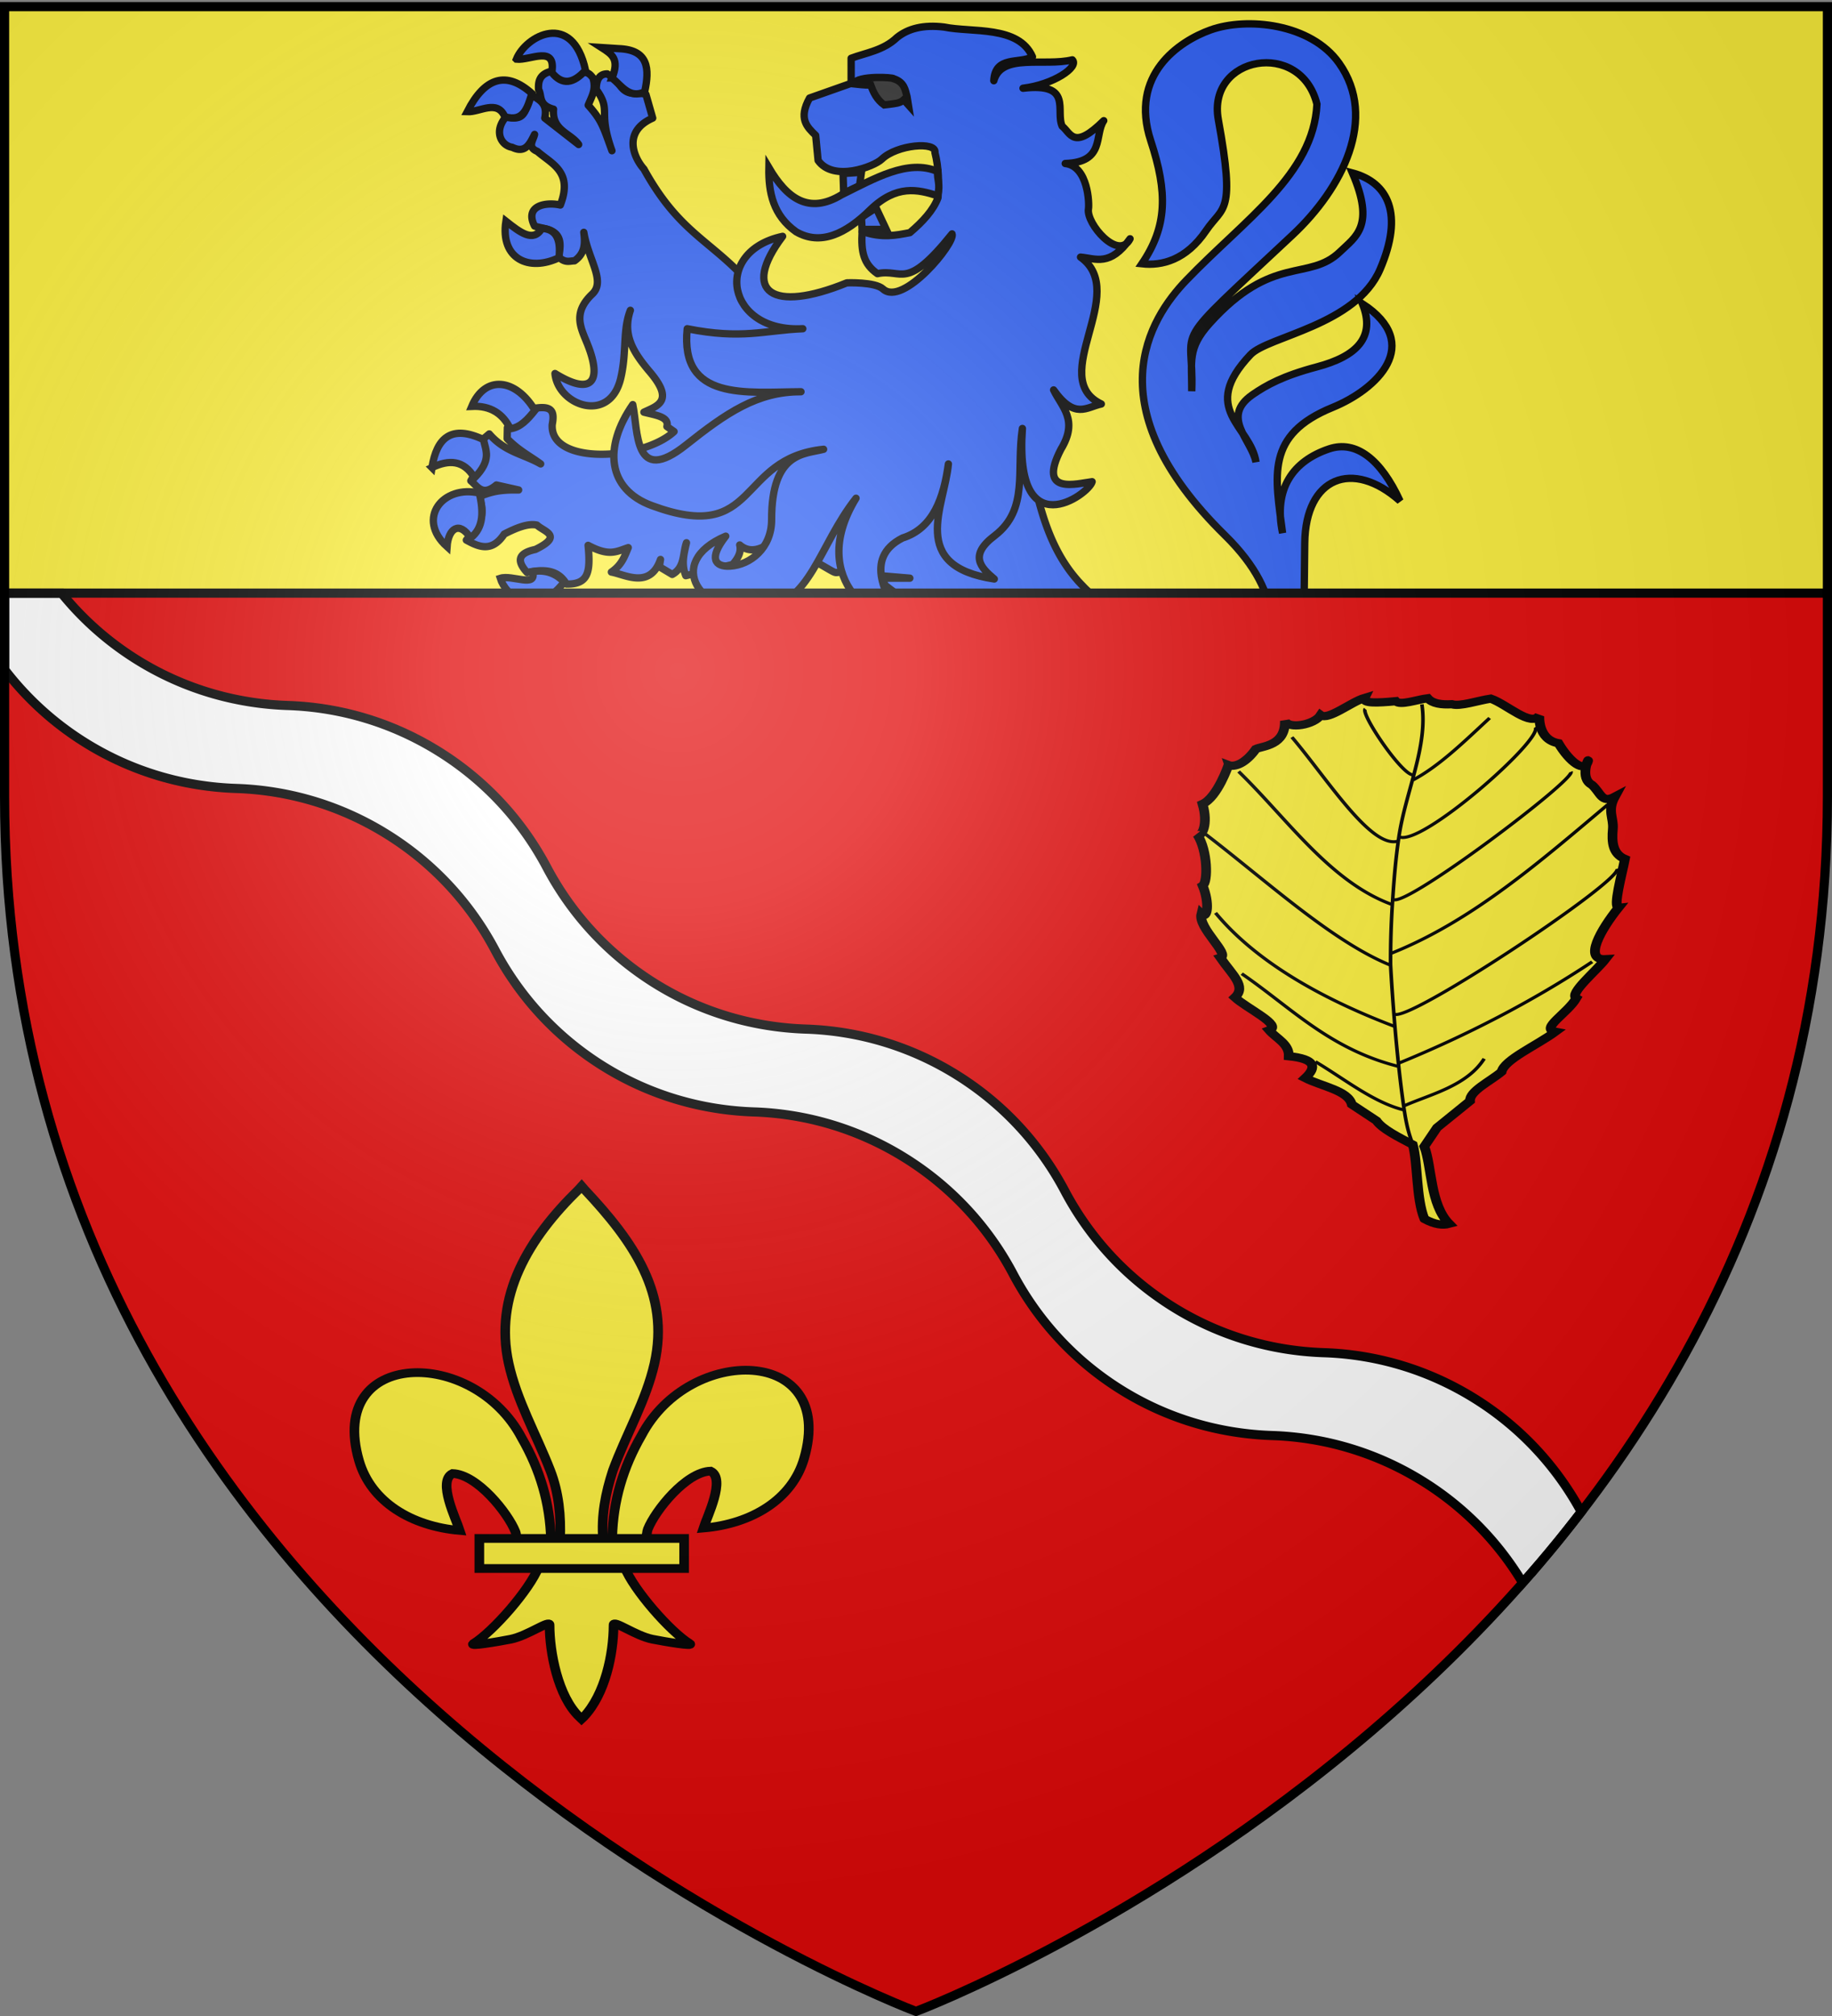 <svg xmlns="http://www.w3.org/2000/svg" xmlns:xlink="http://www.w3.org/1999/xlink" width="600" height="660" version="1.0"><rect width="100%" height="100%" fill="#808080" stroke="none"/><desc>Flag of Canton of Valais (Wallis)</desc><defs><g id="d"><path id="c" d="M0 0v1h.5z" transform="rotate(18 3.157 -.5)"/><use xlink:href="#c" width="810" height="540" transform="scale(-1 1)"/></g><g id="e"><use xlink:href="#d" width="810" height="540" transform="rotate(72)"/><use xlink:href="#d" width="810" height="540" transform="rotate(144)"/></g><g id="g"><path id="f" d="M0 0v1h.5z" transform="rotate(18 3.157 -.5)"/><use xlink:href="#f" width="810" height="540" transform="scale(-1 1)"/></g><g id="h"><use xlink:href="#g" width="810" height="540" transform="rotate(72)"/><use xlink:href="#g" width="810" height="540" transform="rotate(144)"/></g><g id="j"><path id="i" d="M0 0v1h.5z" transform="rotate(18 3.157 -.5)"/><use xlink:href="#i" width="810" height="540" transform="scale(-1 1)"/></g><g id="k"><use xlink:href="#j" width="810" height="540" transform="rotate(72)"/><use xlink:href="#j" width="810" height="540" transform="rotate(144)"/></g><g id="m"><path id="l" d="M0 0v1h.5z" transform="rotate(18 3.157 -.5)"/><use xlink:href="#l" width="810" height="540" transform="scale(-1 1)"/></g><g id="n"><use xlink:href="#m" width="810" height="540" transform="rotate(72)"/><use xlink:href="#m" width="810" height="540" transform="rotate(144)"/></g><g id="p"><path id="o" d="M0 0v1h.5z" transform="rotate(18 3.157 -.5)"/><use xlink:href="#o" width="810" height="540" transform="scale(-1 1)"/></g><g id="q"><use xlink:href="#p" width="810" height="540" transform="rotate(72)"/><use xlink:href="#p" width="810" height="540" transform="rotate(144)"/></g><g id="s"><path id="r" d="M0 0v1h.5z" transform="rotate(18 3.157 -.5)"/><use xlink:href="#r" width="810" height="540" transform="scale(-1 1)"/></g><g id="u"><use xlink:href="#s" width="810" height="540" transform="rotate(72)"/><use xlink:href="#s" width="810" height="540" transform="rotate(144)"/></g><g id="w"><path id="v" d="M0 0v1h.5z" transform="rotate(18 3.157 -.5)"/><use xlink:href="#v" width="810" height="540" transform="scale(-1 1)"/></g><g id="x"><use xlink:href="#w" width="810" height="540" transform="rotate(72)"/><use xlink:href="#w" width="810" height="540" transform="rotate(144)"/></g><g id="z"><path id="y" d="M0 0v1h.5z" transform="rotate(18 3.157 -.5)"/><use xlink:href="#y" width="810" height="540" transform="scale(-1 1)"/></g><g id="A"><use xlink:href="#z" width="810" height="540" transform="rotate(72)"/><use xlink:href="#z" width="810" height="540" transform="rotate(144)"/></g><g id="C"><path id="B" d="M0 0v1h.5z" transform="rotate(18 3.157 -.5)"/><use xlink:href="#B" width="810" height="540" transform="scale(-1 1)"/></g><g id="D"><use xlink:href="#C" width="810" height="540" transform="rotate(72)"/><use xlink:href="#C" width="810" height="540" transform="rotate(144)"/></g><g id="F"><path id="E" d="M0 0v1h.5z" transform="rotate(18 3.157 -.5)"/><use xlink:href="#E" width="810" height="540" transform="scale(-1 1)"/></g><g id="G"><use xlink:href="#F" width="810" height="540" transform="rotate(72)"/><use xlink:href="#F" width="810" height="540" transform="rotate(144)"/></g><g id="J"><path id="I" d="M0 0v1h.5z" transform="rotate(18 3.157 -.5)"/><use xlink:href="#I" width="810" height="540" transform="scale(-1 1)"/></g><g id="K"><use xlink:href="#J" width="810" height="540" transform="rotate(72)"/><use xlink:href="#J" width="810" height="540" transform="rotate(144)"/></g><g id="M"><path id="L" d="M0 0v1h.5z" transform="rotate(18 3.157 -.5)"/><use xlink:href="#L" width="810" height="540" transform="scale(-1 1)"/></g><g id="N"><use xlink:href="#M" width="810" height="540" transform="rotate(72)"/><use xlink:href="#M" width="810" height="540" transform="rotate(144)"/></g><g id="Q"><path id="P" d="M0 0v1h.5z" transform="rotate(18 3.157 -.5)"/><use xlink:href="#P" width="810" height="540" transform="scale(-1 1)"/></g><g id="S"><path id="R" d="M0 0v1h.5z" transform="rotate(18 3.157 -.5)"/><use xlink:href="#R" width="810" height="540" transform="scale(-1 1)"/></g><g id="T"><use xlink:href="#S" width="810" height="540" transform="rotate(72)"/><use xlink:href="#S" width="810" height="540" transform="rotate(144)"/></g><g id="W"><path id="V" d="M0 0v1h.5z" transform="rotate(18 3.157 -.5)"/><use xlink:href="#V" width="810" height="540" transform="scale(-1 1)"/></g><g id="X"><use xlink:href="#W" width="810" height="540" transform="rotate(72)"/><use xlink:href="#W" width="810" height="540" transform="rotate(144)"/></g><g id="Z"><path id="Y" d="M0 0v1h.5z" transform="rotate(18 3.157 -.5)"/><use xlink:href="#Y" width="810" height="540" transform="scale(-1 1)"/></g><g id="aa"><use xlink:href="#Z" width="810" height="540" transform="rotate(72)"/><use xlink:href="#Z" width="810" height="540" transform="rotate(144)"/></g><g id="ac"><path d="m0-1-.309.951.476.155z"/><use xlink:href="#v" width="810" height="540" transform="scale(-1 1)"/></g><g id="ad"><use xlink:href="#ac" width="810" height="540" transform="rotate(72)"/><use xlink:href="#ac" width="810" height="540" transform="rotate(144)"/></g><g id="ag"><use xlink:href="#C" width="810" height="540" transform="rotate(72)"/><use xlink:href="#C" width="810" height="540" transform="rotate(144)"/></g><g id="ai"><use xlink:href="#z" width="810" height="540" transform="rotate(72)"/><use xlink:href="#z" width="810" height="540" transform="rotate(144)"/></g><g id="al"><path id="ak" d="M0 0v1h.5z" transform="rotate(18 3.157 -.5)"/><use xlink:href="#ak" width="810" height="540" transform="scale(-1 1)"/></g><g id="am"><use xlink:href="#al" width="810" height="540" transform="rotate(72)"/><use xlink:href="#al" width="810" height="540" transform="rotate(144)"/></g><g id="an"><path d="m0-1-.309.951.476.155z"/><use xlink:href="#f" width="810" height="540" transform="scale(-1 1)"/></g><g id="ao"><use xlink:href="#an" width="810" height="540" transform="rotate(72)"/><use xlink:href="#an" width="810" height="540" transform="rotate(144)"/></g><path id="b" d="M2.922 27.673c0-5.952 2.317-9.844 5.579-11.013 1.448-.519 3.307-.273 5.018 1.447 2.119 2.129 2.736 7.993-3.483 9.121.658-.956.619-3.081-.714-3.787-.99-.524-2.113-.253-2.676.123-.824.552-1.729 2.106-1.679 4.108z"/><path id="H" d="M2.922 27.673c0-5.952 2.317-9.844 5.579-11.013 1.448-.519 3.307-.273 5.018 1.447 2.119 2.129 2.736 7.993-3.483 9.121.658-.956.619-3.081-.714-3.787-.99-.524-2.113-.253-2.676.123-.824.552-1.729 2.106-1.679 4.108z"/><path id="O" d="M2.922 27.673c0-5.952 2.317-9.844 5.579-11.013 1.448-.519 3.307-.273 5.018 1.447 2.119 2.129 2.736 7.993-3.483 9.121.658-.956.619-3.081-.714-3.787-.99-.524-2.113-.253-2.676.123-.824.552-1.729 2.106-1.679 4.108z"/><path id="U" d="M2.922 27.673c0-5.952 2.317-9.844 5.579-11.013 1.448-.519 3.307-.273 5.018 1.447 2.119 2.129 2.736 7.993-3.483 9.121.658-.956.619-3.081-.714-3.787-.99-.524-2.113-.253-2.676.123-.824.552-1.729 2.106-1.679 4.108z"/><path id="ab" d="M2.922 27.673c0-5.952 2.317-9.844 5.579-11.013 1.448-.519 3.307-.273 5.018 1.447 2.119 2.129 2.736 7.993-3.483 9.121.658-.956.619-3.081-.714-3.787-.99-.524-2.113-.253-2.676.123-.824.552-1.729 2.106-1.679 4.108z"/><path id="ae" d="M2.922 27.673c0-5.952 2.317-9.844 5.579-11.013 1.448-.519 3.307-.273 5.018 1.447 2.119 2.129 2.736 7.993-3.483 9.121.658-.956.619-3.081-.714-3.787-.99-.524-2.113-.253-2.676.123-.824.552-1.729 2.106-1.679 4.108z"/><path id="af" d="M0 0v1h.5z" transform="rotate(18 3.157 -.5)"/><path id="ah" d="M2.922 27.673c0-5.952 2.317-9.844 5.579-11.013 1.448-.519 3.307-.273 5.018 1.447 2.119 2.129 2.736 7.993-3.483 9.121.658-.956.619-3.081-.714-3.787-.99-.524-2.113-.253-2.676.123-.824.552-1.729 2.106-1.679 4.108z"/><path id="aj" d="M2.922 27.673c0-5.952 2.317-9.844 5.579-11.013 1.448-.519 3.307-.273 5.018 1.447 2.119 2.129 2.736 7.993-3.483 9.121.658-.956.619-3.081-.714-3.787-.99-.524-2.113-.253-2.676.123-.824.552-1.729 2.106-1.679 4.108z"/><radialGradient xlink:href="#a" id="ap" cx="221.445" cy="226.331" r="300" fx="221.445" fy="226.331" gradientTransform="matrix(1.353 0 0 1.349 -77.63 -85.747)" gradientUnits="userSpaceOnUse"/><linearGradient id="a"><stop offset="0" style="stop-color:white;stop-opacity:.314"/><stop offset=".19" style="stop-color:white;stop-opacity:.251"/><stop offset=".6" style="stop-color:#6b6b6b;stop-opacity:.125"/><stop offset="1" style="stop-color:black;stop-opacity:.125"/></linearGradient></defs><g style="display:inline"><path d="M1.5 2.176h597v192H1.5z" style="opacity:1;fill:#fcef3c;fill-opacity:1;stroke:none;stroke-width:3;stroke-linecap:butt;stroke-linejoin:miter;stroke-miterlimit:4;stroke-dasharray:none;stroke-opacity:1"/><path d="M371.621 225.381c23.725 41.61 78.054 14.183 37.011-26.125-43.052-42.281-24.702-70.957-12.7-83.456 19.284-20.081 41.702-34.702 42.817-57.693-5.27-21.382-36.107-15.81-32.294 5.08 5.699 31.218 1.54 28.117-3.991 36.285-6.551 9.673-14.467 11.62-21.046 10.886 8.324-12.264 8.476-23.284 2.903-40.277-7.09-21.619 9.28-32.595 19.594-36.285 11.854-4.24 32.812-2.199 42.09 10.886 12.762 17.996 1.074 40.971-15.24 56.241-41.6 38.941-32.12 28.233-33.018 51.162.043-9.803-1.466-14.04 5.805-22.134 20.74-23.088 32.5-13.571 42.816-23.585 5.045-4.896 11.505-8.33 3.992-25.762 11.783 3.146 16.853 13.458 9.071 31.568-7.903 18.39-36.752 21.914-42.453 27.94-17.062 18.03.118 23.261 1.814 35.196-1.443-7.378-11.726-14.808-1.089-22.134 4.465-3.075 9.848-6.097 21.046-9.071 12.875-3.42 19.376-9.585 14.876-20.683 20.203 13.234 4.755 28.052-9.737 33.958-22.153 9.027-18.803 22.459-16.388 41.152-3.1-14.645 3.533-23.662 15.24-27.576 8.809-2.946 16.97 3.43 23.222 17.053-15.551-13.83-30.968-7.773-31.205 13.789l-.363 33.02c-2.387 11.976-11.729 30.614-41.002 21.77l-33.019-17.417z" style="fill:#2b5df2;fill-opacity:1;stroke:#000;stroke-width:2.4;stroke-miterlimit:4;stroke-dasharray:none;stroke-opacity:1" transform="translate(-7.437 -24)"/><path d="M188.076 47.314c-3.945.915-4.407 3.328-4.25 6 1.2 1.925-.243 5.076 4.906 6.438-.608 6.983 5.605 7.8 8.219 11.562l-11.094-8.656c1.062-5.139-2.137-5.974-4.438-7.75-1.817 3.413-1.32 9.632-8.03 7.062-4.473 4.937-1.85 9.686 1.78 10.25 4.43 2.161 5.788-1.208 7.344-4.218-.396 1.952-2.517 4.156.906 5.562 4.765 4.173 11.757 6.647 7.532 17.563-4.465-1.042-11.9.041-8.438 6.875 3.486 1.27 10.337.52 7.781 10.03 2.212 2.175 3.657 1.39 5.313 1.345 3.58-2.522 3.432-5.907 3.031-9.313 1.504 9.077 7.264 15.928 2.781 20.188-6.661 6.33-3.64 11.243-1.562 16.468 4.945 12.44 1.254 16.893-10.656 9.563.93 10.374 17.942 16.742 21.531 1.562 2.041-8.632.578-15.717 3.156-22.25-2.79 8.193 1.298 14.154 6.438 20.22 8.073 9.527 2.405 11.053-2 13.124 3.698.968 8.348 1.462 7.531 4.688l2.344 1.656c-10.077 9.434-40.775 11.154-39.907-2.281.805-4.246.096-6.51-6.5-5.188-1.602 2.4-1.744 5.267-8.187 6.219l-.063 3.562c3.729 3.86 7.314 5.596 10.97 8.282-5.63-3.218-11.772-3.908-16.845-9.813l-2.656 2.25c4.315 6.664-1.224 9.175-3.375 13.094 2.209 1.816 3.761 5.225 8.375 1.375l7.281 1.625c-7.514-.168-9.925 1.101-13.03 2.187 2.962 7.014-.981 10.404-4.095 14.22 4.238 2.342 8.428 4.03 12.407-1.97 4.014-2.058 7.852-3.583 10.718-2.937 2.33 2.183 8.784 3.445-.5 7.969-6.297 1.33-5.806 4.17-2.718 7.562 5.307-1.12 10.094-1.051 12.875 3.781 7.188.112 7.96-3.906 7.093-12.687 6.937 3.682 9.128 2.077 13.157.75-1.187 2.78-2.02 5.587-5.532 8 4.487.795 12.632 5.693 16.094-4.125l-.375 2.375 4.219 2.531c4.198-2.325 3.37-6.814 4.656-10.375-.776 3.482-1.775 6.932-.219 10.781l15.313-3.656c2.254-2.52 2.83-4.518 2.344-6.406 2.049 1.775 5.032 2.574 9.5-.375l9.875 2.812c20.299 11.034 4.096 4.092 24.125 7.407l12.218 1.03h-8.937l.781 2.25c12.087 9.599 25.149 15.36 34.094 34.22l53.094 23.875a11755 11755 0 0 0-3.782-28.22c-7.14-7.55-13.871-15.45-16.062-27.124a45 45 0 0 1-1.688-1.563c-.306-.297-.58-.604-.875-.906-.394-.406-.78-.804-1.156-1.219-.05-.054-.107-.1-.156-.156-.321-.356-.63-.731-.938-1.094-.018-.022-.043-.04-.062-.062-13.564-16.064-13.334-37.66-20.031-56.469l-81.47-33.344c-15.124-20.747-26.616-20.046-39.905-44.125-3.327-3.733-7.106-12.255 2.875-16.687l-2.219-7.75c-3.19-1.149-6.373 1.603-9.563-4.688l-3.093-2.03c-2.326-.005-3.64 1.57-3.594 5.124 5.12 7.16.349 6.726 5.125 20.031-2.933-8.08-3.36-9.94-7.781-14.906 1.053-2.698 2.747-5.09 1.562-8.906-1.884-2.57-2.863-1.544-4.219-2-4.723 5.16-6.907 2.056-9.343-.219" style="fill:#2b5df2;fill-opacity:1;stroke:#000;stroke-width:2.4;stroke-linecap:round;stroke-linejoin:round;stroke-miterlimit:4;stroke-dasharray:none;stroke-opacity:1" transform="translate(-7.437 -24)"/><g style="fill:#2b5df2;stroke-width:2.727"><path d="M-1951.801 309.186c-4.708-4.064-10.108-5.123-16.46-2.058-.046-12.774 10.957-16.012 22.22-7.818-1.135 4.077-2.465 7.959-5.76 9.876zM-1972.994 333.877c-2.75-10.962.441-17.622 13.58-17.078 2.362 3.402 5.865 5.766 2.469 14.403-6.266-4.604-11.425-2.57-16.05 2.675zM-1953.036 335.729c3.978 5.555 6.59 11.11 3.498 16.666-6.436-4.42-8.976.05-6.79 6.378-14.849-5.106-10.372-20.749 3.292-23.044zM-1923.407 354.864c4.42-2.78 8.473-2.627 12.345-1.029-4.809 17.905-18.264 12.948-22.427 8.025 3.494-3.051 14.078-1.948 10.082-6.996z" style="opacity:1;fill:#2b5df2;fill-opacity:1;stroke:#000;stroke-width:2.727;stroke-miterlimit:4;stroke-dasharray:none;stroke-opacity:1" transform="rotate(23 -451.514 4838.059)scale(.88)"/></g><g style="fill:#2b5df2;stroke-width:2.727"><path d="M-1928.962 172.153c-11.118 5.31-21.916.493-19.753-13.58 5.284 4.16 10.205 8.028 13.374 2.674 4.576.207 7.277 3.036 6.379 10.906zM-1949.126 119.685c-2.846-6.526-9.2-1.648-13.992-1.852 6.647-13.008 14.683-15.18 24.074-6.79-1.636 5.295-3.108 10.82-10.082 8.642zM-1944.806 98.286c5.15.56 14.889-5.436 13.169 4.938 3.896 4.9 8.106 4.149 12.55-.823-4.875-22.324-22.252-12.763-25.719-4.115zM-1909.21 105.282c2.856-7.09-.079-8.856-3.91-11.317l6.38.412c11.154.392 11.55 7.509 9.67 16.049-5.65 2.692-8.544-2.19-12.14-5.144z" style="opacity:1;fill:#2b5df2;fill-opacity:1;stroke:#000;stroke-width:2.727;stroke-miterlimit:4;stroke-dasharray:none;stroke-opacity:1" transform="matrix(.88 0 0 .88 1880.558 -67.122)"/></g><g style="fill:#2b5df2;stroke-width:2.727"><path d="m-1807.179 161.62-3.779-8.03-5.431 3.543.236 4.487zM-1823.238 140.837l6.849-.472-.709 4.96-5.904 2.833z" style="opacity:1;fill:#2b5df2;fill-opacity:1;stroke:#000;stroke-width:2.727;stroke-miterlimit:4;stroke-dasharray:none;stroke-opacity:1" transform="matrix(.88 0 0 .88 1880.558 -67.122)"/><path d="M-1789.04 133.008c.652-4.187-14.133-2.97-19.806 2.504-2.848 2.748-17.97 8.537-23.675.455l-.91-9.333c-3.234-3.122-6.513-6.208-2.276-13.886l15.48-5.464v-9.333c5.572-2.077 12.038-2.895 17.072-7.74 4.117-3.304 9.772-4.812 17.529-3.87 10.413 2.134 27.725-.668 32.883 11.06-4.922 2.744-13.933-.532-14.388 8.913 2.83-10.38 18.755-5.214 29.218-7.775 2.646 2.654-7.056 9.226-18.347 10.567 18.686-2.2 11.962 8.367 14.569 14.113 3.231 2.624 4.227 9.08 15.48-2.048-3.619 5.365.617 15.43-14.342 15.935 8.615.957 8.965 15.11 8.65 16.845-.984 5.432 11.242 19.63 15.48 11.155-7.434 10.43-12.735 7.352-18.439 6.829 18.522 13.176-12.816 44.882 7.74 54.634-5.513 1.151-9.86 5.903-17.756-5.236 2.993 6.38 9.378 11.165 2.731 22.082-8.956 17.248 6.003 12.719 11.61 12.065-1.192 4.767-29.083 24.687-25.951-19.805-2.374 15.63 2.496 29.986-10.244 39.837-9.726 7.318-5.39 11.823-.227 16.163-32.11-4.774-18.542-26.84-17.074-42.797-1.728 12.445-5.591 23.962-17.073 27.545-15.009 7.604-5.37 22.615-.683 29.82-6.16 3.452-35.81-13.191-16.618-44.617-14.094 17.91-16.658 39.241-35.893 41.523-21.802 2.587-35.987-17.514-12.595-27.41-6.496 8.287-3.988 11.482 1.594 11.155 7.543-.442 15.498-6.678 15.48-17.3-.045-25.402 12.427-24.32 19.35-26.18-32.631 3.343-23.803 35.799-63.968 20.944-16.509-6.106-18.058-21.681-7.057-37.561 2.056 9.608.25 30.58 19.805 15.024 14.882-11.838 26.525-19.88 42.796-19.805-20.377.094-45.08 3.6-42.341-23.447 20.508 4.085 28.566.59 43.024 0-28.476 1.563-33.81-28.755-7.512-34.374-15.674 20.732-3.902 28.666 23.903 17.3 0 0 10.503-.412 13.43 2.277 7.432 6.828 27.164-17.289 25.724-20.487-17.403 21.676-18.43 12.764-27.772 14.796-5.113-3.544-6.17-8.006-5.691-15.707 7.529 2.567 12.586 1.426 17.756.455 4.782-4.067 8.711-8.304 10.471-12.975.389-5.616.286-11.23-1.138-16.846" style="opacity:1;fill:#2b5df2;fill-opacity:1;stroke:#000;stroke-width:2.727;stroke-linecap:round;stroke-linejoin:round;stroke-miterlimit:4;stroke-dasharray:none;stroke-opacity:1" transform="matrix(.88 0 0 .88 1880.558 -67.122)"/></g><path d="M259.254 78.902c-.145 8.112 1.382 15.627 8.937 20.99 7.92 4.585 16.188.749 24.315-7.274 8.591-8.252 15.456-6.594 21.981-4.548 1.075-3.815-.244-5.366.049-7.921-9.754-4.211-20.68 2.324-31.492 7.628-10.824 6.568-17.918 1.064-23.79-8.875z" style="fill:#2b5df2;fill-opacity:1;stroke:#000;stroke-width:2.4;stroke-miterlimit:4;stroke-dasharray:none;stroke-opacity:1" transform="translate(-7.437 -24)"/><path d="M286.898 51.437c1.496-2.86 13.288-2.095 13.2-1.672 3.52 1.144 3.784 3.572 4.4 5.86l.44 2.72-1.496-1.672c-1.232 1.179-2.992 1.214-4.576 1.46l-1.848.212c-2.376-1.681-3.52-4.03-4.4-6.486-2.552 0-3.96-.246-5.72-.422z" style="fill:#313131;stroke:#000;stroke-width:2.4" transform="translate(-7.437 -24)"/><path d="M1.5 194.188v66.53C1.5 546.17 300 658.5 300 658.5s298.5-112.33 298.5-397.781v-66.531z" style="fill:#e20909;fill-opacity:1;fill-rule:evenodd;stroke:none;stroke-width:1px;stroke-linecap:butt;stroke-linejoin:miter;stroke-opacity:1"/><path d="M1.5 194.188v25a99.3 99.3 0 0 0 26.281 23.875c15.463 9.662 32.553 14.498 49.563 15.062 17.004.566 34.074 5.435 49.531 15.094 15.463 9.662 27.318 22.833 35.281 37.875 7.963 15.035 19.824 28.247 35.281 37.906 15.463 9.662 32.522 14.468 49.532 15.031 17.004.566 34.074 5.466 49.531 15.125 15.463 9.662 27.318 22.833 35.281 37.875 7.963 15.036 19.824 28.248 35.281 37.906 15.463 9.663 32.553 14.468 49.563 15.032 17.004.566 34.074 5.435 49.531 15.094 13.793 8.618 24.681 20.05 32.531 33.093.686-.776 1.38-1.53 2.063-2.312.947-1.087 1.903-2.181 2.844-3.282.152-.178.316-.352.469-.53a449 449 0 0 0 6.5-7.813c.882-1.084 1.75-2.185 2.625-3.281.188-.238.374-.482.562-.72a471 471 0 0 0 4.125-5.28c-7.956-14.664-19.63-27.534-34.781-37-15.458-9.66-32.496-14.528-49.5-15.094-17.01-.564-34.1-5.4-49.563-15.063-15.457-9.659-27.318-22.84-35.281-37.875-7.963-15.041-19.819-28.244-35.281-37.906-15.458-9.659-32.527-14.528-49.531-15.094-17.01-.563-34.1-5.369-49.563-15.031-15.457-9.659-27.318-22.87-35.281-37.906-7.963-15.042-19.819-28.213-35.281-37.875-15.458-9.66-32.527-14.559-49.532-15.125-17.01-.564-34.068-5.37-49.531-15.031a99.3 99.3 0 0 1-24.594-21.75z" style="fill:#fff;fill-opacity:1;fill-rule:evenodd;stroke:#000;stroke-width:3;stroke-linecap:butt;stroke-linejoin:miter;stroke-opacity:1"/><path d="M1.5 192.676h597v3H1.5z" style="opacity:1;fill:#000;fill-opacity:1;stroke:none;stroke-width:3;stroke-linecap:butt;stroke-linejoin:miter;stroke-miterlimit:4;stroke-dasharray:none;stroke-opacity:1"/></g><g style="fill:#fcef3c"><g style="fill:#fcef3c;display:inline"><g style="fill:#fcef3c;stroke:#000;stroke-width:4.527;stroke-miterlimit:4;stroke-dasharray:none;stroke-opacity:1"><path d="M-429.254 668.382c-3.812-15.597-.16-41.73-2.081-55.436-8.642-6.624-17.941-13.249-21.077-19.873l-14.278-13.462c-1.27-10.537-17.559-15.066-27.275-22.224 8.149-7.4 7.783-13.49-8.775-17.089 1.156-9.076-6.493-13.75-10.417-20.286 8.853-2.89-12.34-17.334-19.193-26.264 8.251-7.445-.188-16.994-6.33-30.195 6.582-1.805-12.08-23.194-8.823-33.445 3.552 5.075 5.99-7.943 2.769-20.718 3.712-2.252 5.614-25.642.262-37.87 2.583 2.09 7.71-7.037 5.35-22.333 9.785-4.025 18.902-27.086 18.893-27.165 3.774 2.123 10.8-.107 18.301-10.224 4.465-1.866 18.836-.652 20.085-19.07 1.681 6.582 18.135 4.817 22.78-2.048 4.357 4.55 19.915-7.885 28.738-10.074-2.178 4.114 7.622 4.485 19.205 4.3 2.258 3.678 13.658.059 20.191-.26 2.61 4.225 8.02 5.65 14.665 5.84 4.93 2.356 16.405-1.117 24.73-1.8 9.802 5.184 23.25 23.74 29.295 15.153-.176.478-2.918 17.793 9.929 21.783 5.851 14.864 14.519 24.044 17.345 14.583.624-2.117-6.638 12.406.68 18.072 5.014 6.322 4.69 14.598 13.463 10.212-5.766 9.896-2.036 15.549-3.416 23.524-1.657 9.575-1.926 18.379 5.436 22.943-2.833 10.734-11.043 35.18-7.26 35.286-12.77 15.349-25.92 37.009-11.933 37.445-6.465 8.05-25.334 23.135-20.868 26.977-6.412 10.505-25.128 20.477-15.497 23.53-12.221 8.755-33.864 17.51-36.366 26.265-7.936 6.48-21.477 12.34-21.794 19.668L-415 601.834l-9.264 13.132c3.41 15.49-.529 42.978 10.162 58.467-4.182.922-9.068-.267-15.152-5.05z" style="fill:#fcef3c;fill-opacity:1;fill-rule:evenodd;stroke:#000;stroke-width:6.111;stroke-linecap:butt;stroke-linejoin:miter;stroke-miterlimit:4;stroke-dasharray:none;stroke-opacity:1" transform="matrix(.519 -.042 .049 .44 656.539 86.938)"/><path d="M-434.464 524.684c-48.634-27.603-84.045-59.243-104.107-94.465m107.321 182.679c-2.588-11.129-2.9-20.212-3.17-31.229-1.15-46.947 1.725-103.057 1.725-103.057a788 788 0 0 1 5.33-44.246c2.505-16.836 5.196-33.334 8.797-49.418 7.383-32.97 24.51-64.722 23.568-96.157m-39.464 263.214c43.659-16.09 88.16-37.666 128.035-63.214m-127.5 26.607c6.183 8.769 151.556-84.186 149.643-93.75m-147.321 48.928c52.958-18.913 100.314-59.423 145.893-96.785m-140.715 57.143c6.964 6.903 122.275-77.507 120-83.572m-112.321 37.5c11.953 10.399 98.204-63.886 93.036-72.5m-80.715 31.964c17.62-8.59 35.239-25.511 52.858-41.428M-405 340.219c-6.47 1.748-29.381-48.495-25.714-51.428m11.071 99.464c-17.345 3.837-39.85-50.485-58.928-83.036m51.071 129.465c-37.287-20.316-59.79-69.853-86.786-107.322m81.607 151.964c-34.761-20.791-71.845-69.733-106.607-107.678M-435 554.326c-41.939-16.938-63.359-50.338-91.429-77.678m91.965 110.178c-18.583-7.335-35.13-26.561-51.965-40.892m51.965 38.035c16.52-6.94 40.803-10.731 53.75-30.178" style="fill:#fcef3c;fill-opacity:1;fill-rule:evenodd;stroke:#000;stroke-width:2.263;stroke-linecap:butt;stroke-linejoin:miter;stroke-miterlimit:4;stroke-dasharray:none;stroke-opacity:1" transform="matrix(.519 -.042 .049 .44 656.539 86.938)"/></g></g></g><g style="stroke:#000;stroke-width:14.938;stroke-miterlimit:4;stroke-dasharray:none;stroke-opacity:1"><path d="M407.03 608.7c1.424-61.957 16.75-119.54 45.289-174.11 74.714-157.185 302.92-153.431 252.615 38.812-18.537 70.84-81.509 112.474-156.319 119.615 5.4-18.665 35.1-84.652 11.125-97.562-38.339 1.449-85.945 67.706-97.393 99.301-1.653 4.536-1.19 9.778-3.036 14.24" style="fill:#fcef3c;fill-opacity:1;fill-rule:evenodd;stroke:#000;stroke-width:14.938;stroke-linecap:butt;stroke-linejoin:miter;stroke-miterlimit:4;stroke-dasharray:none;stroke-opacity:1;display:inline" transform="matrix(.211 0 0 .191 114.63 386.986)"/><g style="stroke:#000;stroke-width:14.938;stroke-miterlimit:4;stroke-dasharray:none;stroke-opacity:1;display:inline"><g style="fill:#fcef3c;fill-opacity:1;stroke:#000;stroke-width:14.938;stroke-miterlimit:4;stroke-dasharray:none;stroke-opacity:1"><path d="M350.523 657.372c-1.425-61.956-16.751-119.54-45.29-174.108-74.714-157.186-302.92-153.432-252.615 38.81 18.537 70.84 81.509 112.475 156.319 119.616-5.4-18.665-35.1-84.652-11.124-97.562 38.338 1.449 85.944 67.705 97.392 99.301 1.653 4.536 1.19 9.778 3.036 14.24" style="fill:#fcef3c;fill-opacity:1;fill-rule:evenodd;stroke:#000;stroke-width:14.938;stroke-linecap:butt;stroke-linejoin:miter;stroke-miterlimit:4;stroke-dasharray:none;stroke-opacity:1" transform="matrix(.211 0 0 .191 106.484 378.48)"/><path d="M393.626 57.12c-78.714 84.85-131.565 182.962-108.781 298.031 12.57 63.484 43.041 122.28 64.53 183.438 13.437 38.37 16.873 78.452 15.282 118.781h66.781c-3.196-40.626 3.807-79.998 15.282-118.781 20.474-61.538 51.625-119.906 64.53-183.438 24.129-118.779-32.506-208.36-108.437-297.656l-4.64-5.918z" style="fill:#fcef3c;fill-opacity:1;fill-rule:nonzero;stroke:#000;stroke-width:14.938;stroke-linecap:butt;stroke-linejoin:miter;stroke-miterlimit:4;stroke-dasharray:none;stroke-opacity:1" transform="matrix(.211 0 0 .191 106.484 378.48)"/><path d="M331.345 704.401c-13.962 39.13-70.889 110.792-101.125 131.22-7.843 5.297 37.486-3.052 57.78-7.5 26.62-5.835 61.218-34.198 60.407-24.188-.075 45.838 12.811 122.324 46.406 157.468l3.182 3.388 3.287-3.388c33.578-39.17 46.238-108.042 46.406-157.468-.81-10.01 33.788 18.353 60.407 24.187 20.295 4.449 65.623 12.798 57.78 7.5-30.236-20.427-87.131-92.089-101.093-131.219z" style="fill:#fcef3c;fill-opacity:1;fill-rule:evenodd;stroke:#000;stroke-width:14.938;stroke-linecap:butt;stroke-linejoin:miter;stroke-miterlimit:4;stroke-dasharray:none;stroke-opacity:1" transform="matrix(.211 0 0 .191 106.484 378.48)"/><path d="M239.352 655.379H557.24v51.503H239.352z" style="fill:#fcef3c;fill-opacity:1;stroke:#000;stroke-width:14.938;stroke-miterlimit:4;stroke-dasharray:none;stroke-opacity:1" transform="matrix(.211 0 0 .191 106.484 378.48)"/></g></g></g><path d="M300 658.5s298.5-112.32 298.5-397.772V2.176H1.5v258.552C1.5 546.18 300 658.5 300 658.5" style="opacity:1;fill:url(#ap);fill-opacity:1;fill-rule:evenodd;stroke:none;stroke-width:1px;stroke-linecap:butt;stroke-linejoin:miter;stroke-opacity:1"/><path d="M300 658.5S1.5 546.18 1.5 260.728V2.176h597v258.552C598.5 546.18 300 658.5 300 658.5z" style="opacity:1;fill:none;fill-opacity:1;fill-rule:evenodd;stroke:#000;stroke-width:3;stroke-linecap:butt;stroke-linejoin:miter;stroke-miterlimit:4;stroke-dasharray:none;stroke-opacity:1"/></svg>